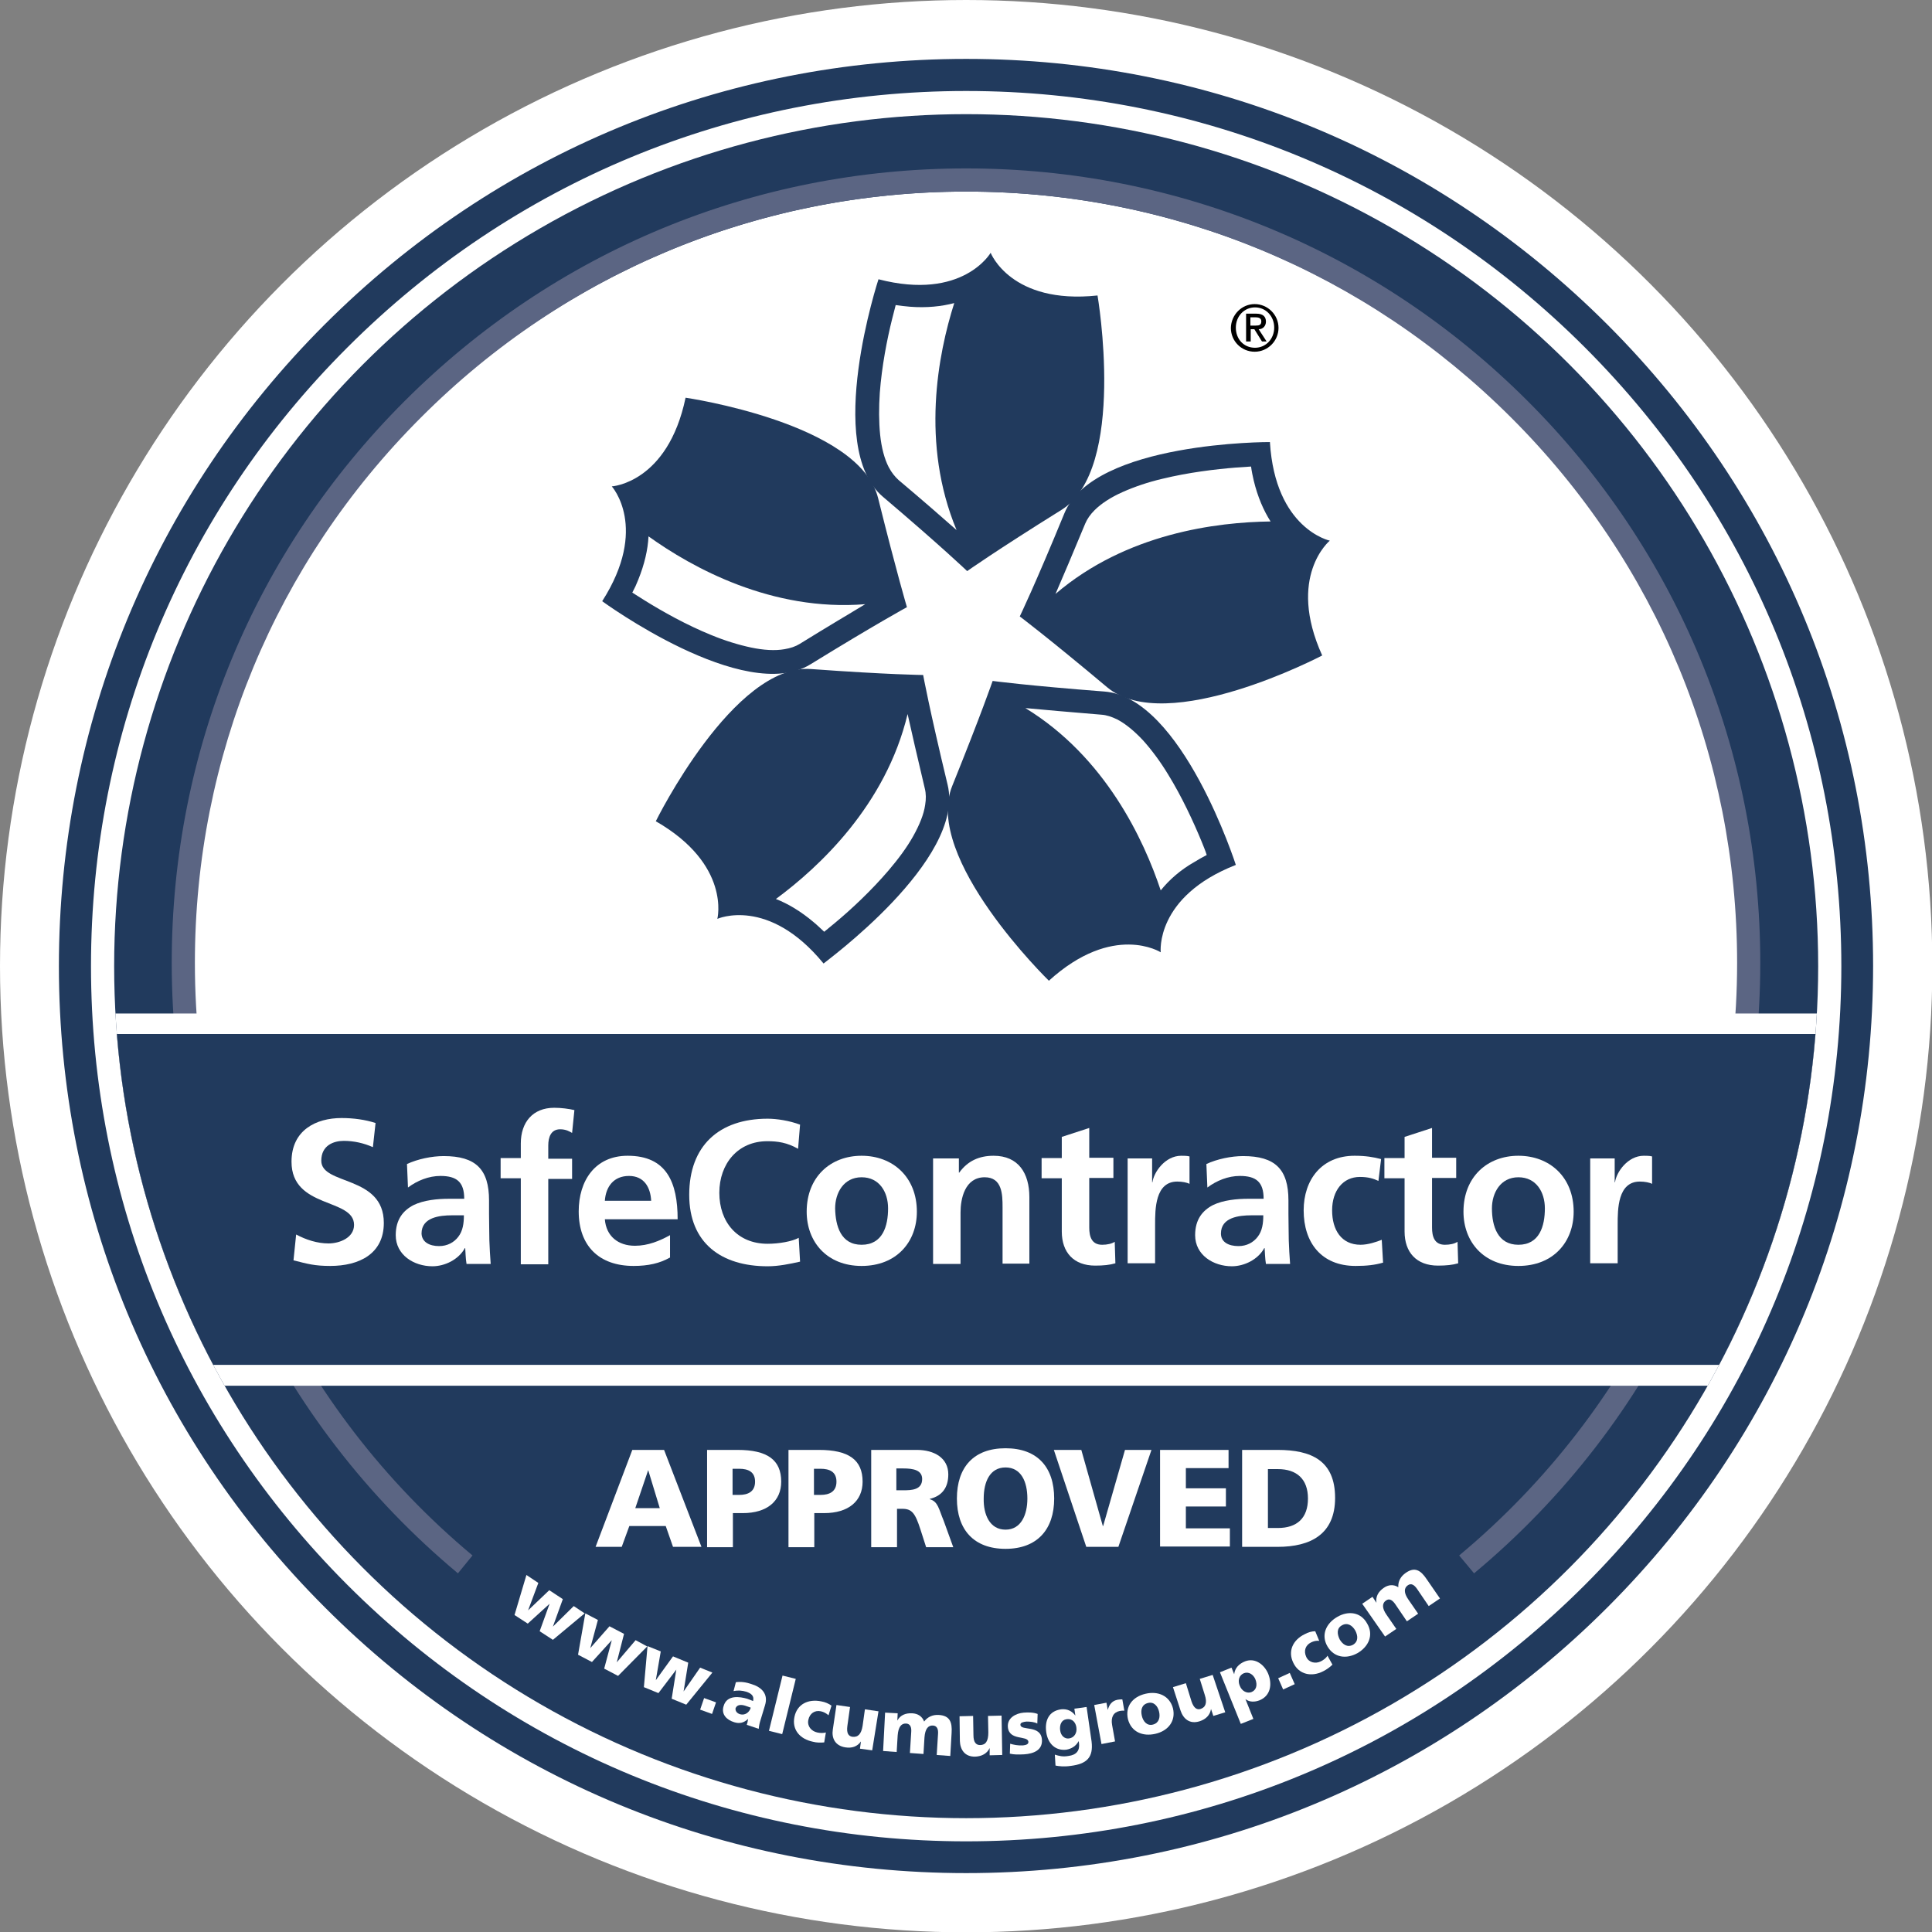 <?xml version="1.0" encoding="UTF-8"?>
<!-- Generator: Adobe Illustrator 21.1.0, SVG Export Plug-In . SVG Version: 6.00 Build 0)  -->
<svg xmlns="http://www.w3.org/2000/svg" xmlns:xlink="http://www.w3.org/1999/xlink" version="1.1" id="Layer_1" x="0px" y="0px" viewBox="0 0 583.9 583.9" style="enable-background:new 0 0 583.9 583.9;" xml:space="preserve">
<rect x="0" y="0" width="583.9" height="583.9" fill="#808080" stroke="none"/>
<style type="text/css">
	.st0{fill:#FFFFFF;}
	.st1{fill:#213A5D;}
	.st2{fill:none;}
	.st3{fill:#5B6583;}
	.st4{clip-path:url(#SVGID_4_);}
</style>
<circle class="st0" cx="292" cy="292" r="292"></circle>
<circle class="st1" cx="292" cy="292" r="257.5"></circle>
<circle class="st2" cx="292" cy="292" r="257.5"></circle>
<g>
	<defs>
		<circle id="SVGID_1_" cx="292" cy="292" r="257.5"></circle>
	</defs>
	<clipPath id="SVGID_2_">
		<use xlink:href="#SVGID_1_" style="overflow:visible;"></use>
	</clipPath>
</g>
<path class="st0" d="M292,57.9C162.7,57.9,57.9,162.7,57.9,292c0,21.1,2.8,41.5,8,60.9H518c5.2-19.4,8-39.9,8-60.9  C526,162.7,421.2,57.9,292,57.9z"></path>
<path class="st3" d="M138.4,475.5c-54.9-45.8-86.5-113-86.5-184.5c0-64.1,25-124.4,70.3-169.7C167.6,75.9,227.8,50.9,292,50.9  c64.1,0,124.4,25,169.7,70.3S532,226.9,532,291c0,71.4-31.5,138.7-86.5,184.5l-4.5-5.4C494.4,425.6,525,360.3,525,291  c0-62.2-24.2-120.8-68.3-164.8S354.2,57.9,292,57.9c-62.2,0-120.8,24.2-164.8,68.3c-44,44-68.3,102.5-68.3,164.8  c0,69.4,30.6,134.6,83.9,179.1L138.4,475.5z"></path>
<g>
	<defs>
		<circle id="SVGID_3_" cx="292" cy="292" r="257.5"></circle>
	</defs>
	<clipPath id="SVGID_4_">
		<use xlink:href="#SVGID_3_" style="overflow:visible;"></use>
	</clipPath>
	<g class="st4">
		<rect x="34.4" y="306.3" class="st0" width="515.1" height="112.5"></rect>
		<rect x="34.4" y="312.5" class="st1" width="515.1" height="100"></rect>
		<g>
			<defs>
				<rect id="SVGID_5_" x="34.4" y="306.3" width="515.1" height="112.5"></rect>
			</defs>
			<clipPath id="SVGID_6_">
				<use xlink:href="#SVGID_5_" style="overflow:visible;"></use>
			</clipPath>
		</g>
	</g>
</g>
<g>
	<path class="st0" d="M112.7,346.7c-2.7-1.2-5.7-1.9-8.8-1.9c-3,0-6.8,1.3-6.8,6c0,7.5,18.9,4.3,18.9,18.8c0,9.4-7.5,13-16.2,13   c-4.7,0-6.8-0.6-11.1-1.7l0.8-7.8c3,1.6,6.4,2.7,9.8,2.7c3.3,0,7.7-1.7,7.7-5.6c0-8.2-18.9-4.8-18.9-19.1c0-9.6,7.5-13.2,15.1-13.2   c3.7,0,7.2,0.5,10.3,1.5L112.7,346.7z"></path>
	<path class="st0" d="M123,351.8c3.2-1.5,7.5-2.4,11.1-2.4c9.7,0,13.7,4,13.7,13.4v4.1c0,3.2,0.1,5.6,0.1,8c0.1,2.4,0.2,4.6,0.4,7.1   H141c-0.3-1.7-0.3-3.8-0.4-4.8h-0.1c-1.9,3.5-6.1,5.5-9.8,5.5c-5.6,0-11.1-3.4-11.1-9.4c0-4.8,2.3-7.5,5.4-9.1   c3.1-1.5,7.2-1.9,10.7-1.9h4.6c0-5.1-2.3-6.9-7.2-6.9c-3.5,0-7,1.4-9.8,3.5L123,351.8z M132.7,376.6c2.5,0,4.5-1.1,5.8-2.8   c1.4-1.8,1.7-4.1,1.7-6.5h-3.6c-3.7,0-9.2,0.6-9.2,5.5C127.5,375.4,129.8,376.6,132.7,376.6z"></path>
	<path class="st0" d="M157.4,356.1h-6.1v-6.1h6.1v-4.4c0-6.4,3.6-10.8,10.1-10.8c2.1,0,4.4,0.3,6.1,0.7l-0.7,6.9   c-0.7-0.4-1.8-1.1-3.6-1.1c-2.8,0-3.6,2.4-3.6,4.9v4h7.2v6.1h-7.2v25.8h-8.3V356.1z"></path>
	<path class="st0" d="M202.4,380.1c-3,1.7-6.5,2.5-10.9,2.5c-10.5,0-16.6-6.1-16.6-16.5c0-9.2,4.9-16.8,14.8-16.8   c11.8,0,15.1,8.1,15.1,19.2h-22c0.4,5.1,4,8,9.1,8c4,0,7.5-1.5,10.6-3.2V380.1z M196.8,362.9c-0.2-4-2.1-7.5-6.7-7.5   s-7,3.2-7.3,7.5H196.8z"></path>
	<path class="st0" d="M241.8,381.3c-3.1,0.7-6.5,1.4-9.8,1.4c-14,0-23.7-7-23.7-21.6c0-14.8,9-23,23.7-23c2.8,0,6.6,0.6,9.8,1.8   l-0.6,7.3c-3.3-1.9-6.2-2.3-9.3-2.3c-8.9,0-14.5,6.8-14.5,15.6c0,8.8,5.4,15.4,14.6,15.4c3.4,0,7.4-0.7,9.4-1.8L241.8,381.3z"></path>
	<path class="st0" d="M260.4,349.3c9.4,0,16.7,6.4,16.7,16.9c0,9.1-6.1,16.4-16.7,16.4c-10.5,0-16.6-7.3-16.6-16.4   C243.8,355.7,251,349.3,260.4,349.3z M260.4,376.2c6.4,0,8-5.7,8-11c0-4.9-2.6-9.4-8-9.4c-5.4,0-8,4.7-8,9.4   C252.5,370.5,254.1,376.2,260.4,376.2z"></path>
	<path class="st0" d="M282,350.1h7.8v4.3h0.1c2.6-3.6,6.1-5.1,10.4-5.1c7.5,0,10.8,5.3,10.8,12.5v20.1H303v-17   c0-3.9-0.1-9.1-5.4-9.1c-6,0-7.3,6.5-7.3,10.6v15.6H282V350.1z"></path>
	<path class="st0" d="M320.9,356.1h-6.1v-6.1h6.1v-6.4l8.3-2.7v9h7.3v6.1h-7.3V371c0,2.7,0.7,5.2,3.9,5.2c1.5,0,2.9-0.3,3.8-0.9   l0.2,6.5c-1.7,0.5-3.6,0.7-6.1,0.7c-6.5,0-10.1-4-10.1-10.3V356.1z"></path>
	<path class="st0" d="M340.9,350.1h7.3v7.2h0.1c0.4-3,3.8-8,8.7-8c0.8,0,1.7,0,2.5,0.2v8.3c-0.7-0.4-2.2-0.7-3.7-0.7   c-6.7,0-6.7,8.4-6.7,13v11.7h-8.3V350.1z"></path>
	<path class="st0" d="M364.6,351.8c3.2-1.5,7.5-2.4,11.1-2.4c9.7,0,13.7,4,13.7,13.4v4.1c0,3.2,0.1,5.6,0.1,8   c0.1,2.4,0.2,4.6,0.4,7.1h-7.3c-0.3-1.7-0.3-3.8-0.4-4.8h-0.1c-1.9,3.5-6.1,5.5-9.8,5.5c-5.6,0-11.1-3.4-11.1-9.4   c0-4.8,2.3-7.5,5.4-9.1c3.1-1.5,7.2-1.9,10.7-1.9h4.6c0-5.1-2.3-6.9-7.2-6.9c-3.5,0-7,1.4-9.8,3.5L364.6,351.8z M374.3,376.6   c2.5,0,4.5-1.1,5.8-2.8c1.4-1.8,1.7-4.1,1.7-6.5h-3.6c-3.7,0-9.2,0.6-9.2,5.5C369,375.4,371.3,376.6,374.3,376.6z"></path>
	<path class="st0" d="M416.6,356.9c-1.5-0.7-3.1-1.2-5.6-1.2c-5.1,0-8.4,4.1-8.4,10.1c0,5.9,2.8,10.4,8.6,10.4   c2.3,0,4.9-0.9,6.4-1.5l0.4,6.9c-2.4,0.7-4.9,1-8.3,1c-10.4,0-15.7-7.1-15.7-16.8c0-9.2,5.4-16.5,15.4-16.5c3.3,0,5.7,0.4,8,1   L416.6,356.9z"></path>
	<path class="st0" d="M424.5,356.1h-6.1v-6.1h6.1v-6.4l8.3-2.7v9h7.3v6.1h-7.3V371c0,2.7,0.7,5.2,3.9,5.2c1.5,0,2.9-0.3,3.8-0.9   l0.2,6.5c-1.7,0.5-3.6,0.7-6.1,0.7c-6.5,0-10.1-4-10.1-10.3V356.1z"></path>
	<path class="st0" d="M458.9,349.3c9.4,0,16.7,6.4,16.7,16.9c0,9.1-6.1,16.4-16.7,16.4c-10.5,0-16.6-7.3-16.6-16.4   C442.3,355.7,449.5,349.3,458.9,349.3z M458.9,376.2c6.4,0,8-5.7,8-11c0-4.9-2.6-9.4-8-9.4c-5.4,0-8,4.7-8,9.4   C450.9,370.5,452.6,376.2,458.9,376.2z"></path>
	<path class="st0" d="M480.7,350.1h7.3v7.2h0.1c0.4-3,3.8-8,8.7-8c0.8,0,1.7,0,2.5,0.2v8.3c-0.7-0.4-2.2-0.7-3.7-0.7   c-6.7,0-6.7,8.4-6.7,13v11.7h-8.3V350.1z"></path>
</g>
<g>
	<path class="st0" d="M159.1,476l3.6,2.4l-3.1,8.3l0,0l6.4-6.1l4.1,2.7l-3,8.3l0,0l6.3-6.2l3.3,2.2l-9.6,8l-4-2.6l3-8.3l0,0l-6.6,6   l-4-2.6L159.1,476z"></path>
	<path class="st0" d="M176.9,487.6l3.8,2l-2.3,8.5l0,0l5.8-6.6l4.4,2.3l-2.2,8.6l0,0l5.7-6.7l3.5,1.9l-8.8,8.9l-4.2-2.2l2.3-8.6l0,0   l-6,6.6l-4.2-2.2L176.9,487.6z"></path>
	<path class="st0" d="M195.7,497.5l4,1.6l-1.5,8.7l0,0l5.2-7.2l4.6,1.9l-1.4,8.7l0,0l5-7.2l3.7,1.5l-7.9,9.7l-4.4-1.8l1.4-8.8l0,0   l-5.4,7.1l-4.4-1.8L195.7,497.5z"></path>
	<path class="st0" d="M212.8,513.2l3.6,1.3l-1.2,3.5l-3.6-1.3L212.8,513.2z"></path>
	<path class="st0" d="M225.7,521.3c0.2-0.6,0.3-1.2,0.4-1.8l0,0c-1.3,1.2-2.6,1.5-4.2,1c-2.3-0.7-4-2.4-3.2-4.9c1-3.5,5-2.8,7.1-2.2   c0.6,0.2,1.3,0.5,1.8,0.7c0.4-1.6-0.6-2.3-2-2.8c-1.3-0.4-2.6-0.5-3.9-0.2l0.7-2.7c1.6-0.2,3.1,0,4.8,0.6c2.9,0.9,5.1,2.9,4,6.4   l-1.3,4.3c-0.3,0.9-0.5,1.8-0.6,2.8L225.7,521.3z M223.7,518.1c1.5,0.4,2.8-0.6,3.2-2c-0.5-0.2-1.1-0.4-1.7-0.6   c-1.3-0.4-2.5-0.3-2.9,0.8C222.2,517.1,222.7,517.8,223.7,518.1z"></path>
	<path class="st0" d="M236.5,506.4l4,1l-4.1,16.7l-4-1L236.5,506.4z"></path>
	<path class="st0" d="M250.4,518.4c-0.7-0.6-1.4-1-2.3-1.2c-1.8-0.4-3.4,0.6-3.8,2.6c-0.4,1.9,0.9,3.4,2.7,3.8   c0.9,0.2,1.9,0.2,2.6,0l-0.5,3c-1.1,0.1-2.3,0.1-3.4-0.2c-3.9-0.8-6.4-3.6-5.6-7.5c0.8-3.9,4.2-5.5,8.1-4.7   c1.2,0.2,2.3,0.7,3.1,1.3L250.4,518.4z"></path>
	<path class="st0" d="M263.6,529l-3.7-0.5l0.3-2.2l0,0c-1.1,1.6-2.8,2.1-4.7,1.8c-3.2-0.5-4.2-2.9-3.8-5.4l1.1-7.4l4.1,0.6l-0.8,5.7   c-0.3,2.2,0.3,3.1,1.5,3.3c1.7,0.2,2.7-0.8,3.1-3.3l0.7-5l4.1,0.6L263.6,529z"></path>
	<path class="st0" d="M267.5,517.6l3.8,0.2l-0.1,2.2l0,0c0.9-1.7,2.6-2.3,4.5-2.2c1.7,0.1,3,0.9,3.6,2.5c1.1-1.5,2.7-2.1,4.4-2   c3.4,0.2,4.1,2.2,3.9,5.4l-0.4,7l-4.1-0.3l0.4-6.4c0.1-1.4-0.3-2.4-1.5-2.5c-1.5-0.1-2.4,1-2.6,3.6l-0.3,5l-4.1-0.3l0.4-6.4   c0.1-1.4-0.3-2.4-1.5-2.5c-1.5-0.1-2.4,1-2.6,3.6l-0.3,5l-4.1-0.3L267.5,517.6z"></path>
	<path class="st0" d="M302.9,530.4l-3.8,0.1l0-2.2l0,0c-0.8,1.7-2.4,2.5-4.3,2.6c-3.3,0.1-4.6-2.2-4.7-4.7l-0.1-7.5l4.1-0.1l0.1,5.8   c0,2.2,0.8,3,2,3c1.7,0,2.5-1.2,2.5-3.8l-0.1-5l4.1-0.1L302.9,530.4z"></path>
	<path class="st0" d="M305.3,527c1,0.3,2.4,0.6,3.9,0.5c0.8-0.1,1.7-0.3,1.6-1.1c-0.2-2-5.9-0.2-6.2-4.5c-0.2-2.7,2.4-4.1,4.8-4.3   c1.4-0.1,2.9-0.1,4.2,0.4l-0.1,2.9c-0.9-0.5-2.2-0.6-3.3-0.6c-0.9,0.1-1.9,0.3-1.8,1c0.1,1.9,6.2-0.1,6.5,4.5   c0.2,3.2-2.6,4.2-5.3,4.4c-1.9,0.1-3.1,0.1-4.4-0.2L305.3,527z"></path>
	<path class="st0" d="M329.9,526.3c0.6,4.9-1.5,6.8-6.3,7.4c-2,0.3-3.6,0.1-4.6-0.1l-0.2-3.3c1.3,0.4,2.4,0.7,4.1,0.4   c2.4-0.3,3.5-1.6,3.2-3.9l-0.1-0.6l0,0c-0.8,1.5-2.1,2.3-3.7,2.6c-3.3,0.4-5.6-1.8-6.1-5.3c-0.5-3.5,0.8-6.4,4.5-6.9   c1.8-0.2,3.3,0.5,4.3,1.9l0,0l-0.3-2.1l3.7-0.5L329.9,526.3z M323.1,525.4c1.5-0.2,2.5-1.6,2.2-3.4c-0.2-1.3-1.1-2.7-3-2.4   c-1.5,0.2-2.1,1.7-1.9,3.3C320.6,524.7,321.9,525.6,323.1,525.4z"></path>
	<path class="st0" d="M339.8,517c-0.5,0-0.9,0-1.4,0.1c-1.9,0.4-2.7,1.9-2.3,4.2l0.9,5l-4.1,0.8l-2.2-11.8l3.7-0.7l0.4,2.2l0,0   c0.4-1.6,1.3-2.8,3-3.1c0.5-0.1,1-0.1,1.4-0.1L339.8,517z"></path>
	<path class="st0" d="M340.9,519.6c-0.9-3.9,1.4-6.8,5.3-7.7c3.8-0.9,7.3,0.6,8.3,4.4c0.9,3.8-1.4,6.8-5.3,7.7   C345.3,524.9,341.9,523.4,340.9,519.6z M350.3,517.3c-0.4-1.7-1.6-3.1-3.4-2.6c-1.9,0.5-2.2,2.2-1.8,3.9c0.4,1.7,1.6,3.1,3.4,2.6   S350.7,519,350.3,517.3z"></path>
	<path class="st0" d="M370.3,517.5l-3.6,1.1l-0.7-2.1l0,0c-0.3,1.9-1.6,3.1-3.4,3.7c-3.1,1-5-0.8-5.8-3.2l-2.3-7.1l3.9-1.2l1.7,5.5   c0.7,2.1,1.7,2.6,2.7,2.3c1.6-0.5,2.1-1.9,1.3-4.3l-1.5-4.8l3.9-1.2L370.3,517.5z"></path>
	<path class="st0" d="M368.7,505.4l3.5-1.4l0.8,2l0,0c0.2-1.9,1.5-3.2,3.3-3.9c3.1-1.2,5.9,1.1,7,3.8c1.3,3.3,0.6,6.7-2.7,8   c-1.3,0.5-3,0.6-4.2-0.4l0,0l2.4,6l-3.8,1.5L368.7,505.4z M375.9,505.7c-1.4,0.6-1.9,2.2-1.2,3.8c0.6,1.6,2.2,2.4,3.5,1.9   c1.5-0.6,1.9-2.1,1.2-3.9C378.8,506.1,377.4,505.1,375.9,505.7z"></path>
	<path class="st0" d="M386.3,507.2l3.5-1.6l1.5,3.4l-3.5,1.6L386.3,507.2z"></path>
	<path class="st0" d="M398.7,495.9c-0.9-0.1-1.7,0.1-2.5,0.5c-1.6,0.8-2.3,2.5-1.4,4.4c0.8,1.7,2.8,2.1,4.4,1.3c0.8-0.4,1.6-1,2-1.7   l1.5,2.7c-0.8,0.8-1.8,1.5-2.8,2c-3.5,1.8-7.3,1-9-2.5c-1.8-3.6-0.1-7,3.4-8.7c1.1-0.6,2.2-0.9,3.2-0.9L398.7,495.9z"></path>
	<path class="st0" d="M401.2,497.6c-2-3.4-0.5-6.9,2.9-8.9c3.4-2,7.2-1.5,9.1,2c2,3.4,0.5,6.9-2.9,8.9   C406.9,501.5,403.2,501,401.2,497.6z M409.6,492.8c-0.9-1.6-2.4-2.5-4-1.6c-1.7,0.9-1.5,2.7-0.7,4.3c0.9,1.5,2.3,2.5,4,1.6   C410.6,496.1,410.4,494.3,409.6,492.8z"></path>
	<path class="st0" d="M411.7,484.7l3.1-2.1l1.2,1.8l0,0c-0.3-1.9,0.6-3.4,2.2-4.5c1.4-1,3-1.1,4.4-0.2c-0.1-1.9,0.8-3.3,2.2-4.3   c2.8-2,4.6-0.8,6.4,1.9l4,5.8l-3.4,2.3l-3.6-5.3c-0.8-1.1-1.7-1.7-2.7-1c-1.2,0.8-1.3,2.3,0.2,4.4l2.9,4.2l-3.4,2.3l-3.6-5.3   c-0.8-1.1-1.7-1.7-2.7-1c-1.2,0.8-1.3,2.3,0.2,4.4l2.9,4.2l-3.4,2.3L411.7,484.7z"></path>
</g>
<path class="st1" d="M292,566.1c-73.2,0-142.1-28.5-193.8-80.3C46.3,434,17.8,365.2,17.8,292S46.3,149.9,98.1,98.1  C149.9,46.3,218.7,17.8,292,17.8S434,46.3,485.8,98.1c51.8,51.8,80.3,120.6,80.3,193.8S537.6,434,485.8,485.8  C434,537.6,365.2,566.1,292,566.1z M292,27.5c-70.6,0-137,27.5-187,77.5C55,154.9,27.5,221.3,27.5,292S55,429,105,479  c49.9,49.9,116.4,77.5,187,77.5s137-27.5,187-77.5c49.9-49.9,77.5-116.4,77.5-187s-27.5-137-77.5-187C429,55,362.6,27.5,292,27.5z"></path>
<g>
	<path class="st0" d="M191.1,438.2h9.6l11.3,29.3h-8.6l-2.2-6.3h-11l-2.3,6.3H180L191.1,438.2z M195.9,444.3L195.9,444.3l-3.9,11.5   h7.4L195.9,444.3z"></path>
	<path class="st0" d="M213.6,438.2h9.3c9,0,13.2,3,13.2,9.6c0,5.9-4.3,9.5-11.6,9.5h-3v10.3h-7.8V438.2z M221.4,451.8h2   c2.7,0,4.8-1,4.8-4c0-3-2.1-3.9-4.8-3.9h-2V451.8z"></path>
	<path class="st0" d="M238.2,438.2h9.3c9,0,13.2,3,13.2,9.6c0,5.9-4.3,9.5-11.6,9.5h-3v10.3h-7.8V438.2z M246,451.8h2   c2.7,0,4.8-1,4.8-4c0-3-2.1-3.9-4.8-3.9h-2V451.8z"></path>
	<path class="st0" d="M263.1,438.2h14c5.2,0,9.5,2.4,9.5,7.4c0,3.9-1.8,6.5-5.6,7.4v0.1c2.5,0.7,2.7,2.9,4.2,6.5l2.9,8h-8.2   l-1.7-5.3c-1.6-5-2.6-6.3-5.5-6.3h-1.6v11.6h-7.8V438.2z M270.9,450.4h2.1c2.5,0,5.7-0.1,5.7-3.4c0-2.7-2.7-3.2-5.7-3.2h-2.1V450.4   z"></path>
	<path class="st0" d="M303.9,437.7c9.7,0,14.7,5.8,14.7,15.2c0,9.3-5.1,15.2-14.7,15.2c-9.6,0-14.7-5.8-14.7-15.2   C289.2,443.5,294.2,437.7,303.9,437.7z M303.9,462.3c4.7,0,6.6-4.5,6.6-9.4c0-5.1-1.9-9.4-6.6-9.4c-4.7,0-6.6,4.3-6.6,9.4   C297.2,457.7,299.1,462.3,303.9,462.3z"></path>
	<path class="st0" d="M318.5,438.2h8.3l6.5,23h0.1l6.6-23h8l-10,29.3h-9.7L318.5,438.2z"></path>
	<path class="st0" d="M350.6,438.2h20.7v5.5h-12.9v6.1h12.1v5.5h-12.1v6.6h13.3v5.5h-21.1V438.2z"></path>
	<path class="st0" d="M375.4,438.2h10.7c10.2,0,17.4,3.2,17.4,14.5c0,11-7.4,14.8-17.4,14.8h-10.7V438.2z M383.2,461.8h3   c5.8,0,9.1-3,9.1-8.9s-3.4-8.9-9.1-8.9h-3V461.8z"></path>
</g>
<g>
	<g>
		<path d="M379.2,91.9c3.9,0,7.2,3.2,7.2,7.2c0,3.9-3.2,7.2-7.2,7.2s-7.2-3.2-7.2-7.2C372.1,95.1,375.3,91.9,379.2,91.9z     M379.3,105.1c3.3,0,5.8-2.7,5.8-6.1c0-3.4-2.5-6.1-5.8-6.1c-3.3,0-5.8,2.7-5.8,6.1C373.5,102.5,375.9,105.1,379.3,105.1z     M376.5,94.8h3.2c1.9,0,2.9,0.8,2.9,2.4c0,1.3-0.9,2.3-2.2,2.3l2.4,3.7h-1.4l-2.3-3.7h-1.1v3.7h-1.4V94.8z M377.9,98.4h1.6    c1.1,0,1.7-0.2,1.7-1.3c0-1-0.9-1.2-1.7-1.2h-1.6V98.4z"></path>
	</g>
	<g>
		<path class="st1" d="M331.7,89.3c-26.2,2.8-32.3-12.9-32.3-12.9s-8.4,14.6-33.9,8c0,0-16.6,50.5,1.3,65.7    c17.9,15.2,25.5,22.5,25.5,22.5s8.6-6.1,28.5-18.5C340.7,141.7,331.7,89.3,331.7,89.3z M271.6,145.1c-1.1-1-2.1-2.2-3-3.9    c-1.3-2.5-2.2-5.9-2.6-9.8c-0.4-3.9-0.4-8.3-0.1-12.7c0.6-8,2.2-16.2,3.7-22.2c0.4-1.6,0.8-3.1,1.1-4.3c1.5,0.2,2.9,0.4,4.3,0.5    c5.1,0.4,9.6-0.1,13.4-1.1c-4.9,15.4-10.2,42.4,0.7,68.6C284.9,156.5,279.2,151.5,271.6,145.1z"></path>
		<path class="st1" d="M265.4,150.6c-5.6-22.8-58.2-30.4-58.2-30.4c-5.4,25.8-22.3,26.8-22.3,26.8s11.3,12.5-2.9,34.7    c0,0,42.9,31.4,62.9,19.1c20-12.3,29.2-17.3,29.2-17.3S271.1,173.5,265.4,150.6z M241.7,194.6c-1.3,0.8-2.8,1.3-4.6,1.6    c-2.8,0.5-6.3,0.3-10.1-0.5c-3.8-0.8-8-2.1-12.1-3.8c-7.4-3-14.7-7.1-20-10.4c-1.4-0.9-2.7-1.7-3.8-2.4c0.7-1.3,1.3-2.6,1.8-3.9    c1.9-4.7,2.9-9.1,3.1-13.1c13.1,9.4,37.2,22.8,65.5,20.5C256.7,185.5,250.1,189.4,241.7,194.6z"></path>
		<path class="st1" d="M286.4,237.2c-5.5-22.8-7.4-33.2-7.4-33.2s-10.5-0.1-33.9-1.8c-23.4-1.7-46.9,46-46.9,46    c22.8,13.1,18.6,29.5,18.6,29.5s15.4-6.9,32.1,13.5C248.8,291.1,291.9,260,286.4,237.2z M279.6,243.3c-0.4,2.8-1.7,6-3.6,9.4    c-1.9,3.4-4.5,6.9-7.4,10.3c-5.2,6.1-11.3,11.8-16.1,15.8c-1.3,1.1-2.4,2-3.4,2.8c-1.1-1-2.1-2-3.2-2.9c-3.9-3.3-7.8-5.6-11.4-7    c13-9.6,33.2-28.3,39.8-55.9c1.2,5.4,2.9,12.8,5.2,22.5C279.9,239.9,279.9,241.5,279.6,243.3z"></path>
		<path class="st1" d="M373.5,261.4c0,0-16.2-50.6-39.7-52.4c-23.4-1.8-33.8-3.2-33.8-3.2s-3.4,9.9-12.2,31.7    c-8.9,21.8,29.2,58.9,29.2,58.9c19.5-17.7,33.8-8.6,33.8-8.6S349,271,373.5,261.4z M350.8,269.1c-5.1-15.3-16.7-40.3-40.9-55.1    c5.5,0.5,13.1,1.2,23,2c1.5,0.1,3,0.6,4.7,1.4c2.5,1.3,5.2,3.5,7.9,6.4c2.6,2.9,5.2,6.4,7.5,10.2c4.2,6.8,7.7,14.4,10.1,20.2    c0.6,1.5,1.2,2.9,1.6,4.2c-1.3,0.7-2.6,1.4-3.7,2.1C356.6,263,353.3,266,350.8,269.1z"></path>
		<path class="st1" d="M401.9,163.4c0,0-16.5-3.5-18.1-29.8c0,0-53.2-0.2-62.1,21.5c-8.9,21.7-13.5,31.2-13.5,31.2    s8.4,6.3,26.4,21.4c18,15.1,65-9.6,65-9.6C388.8,174.2,401.9,163.4,401.9,163.4z M319,179.5c2.2-5.1,5.2-12.1,9-21.3    c0.6-1.4,1.5-2.7,2.8-4c2-2,4.9-3.9,8.5-5.5c3.6-1.6,7.7-3,12-4c7.8-1.9,16-2.9,22.3-3.4c1.6-0.1,3.1-0.2,4.5-0.3    c0.2,1.5,0.5,2.9,0.8,4.2c1.2,5,3,9.1,5.1,12.4C367.9,157.8,340.5,161.1,319,179.5z"></path>
	</g>
</g>
</svg>
